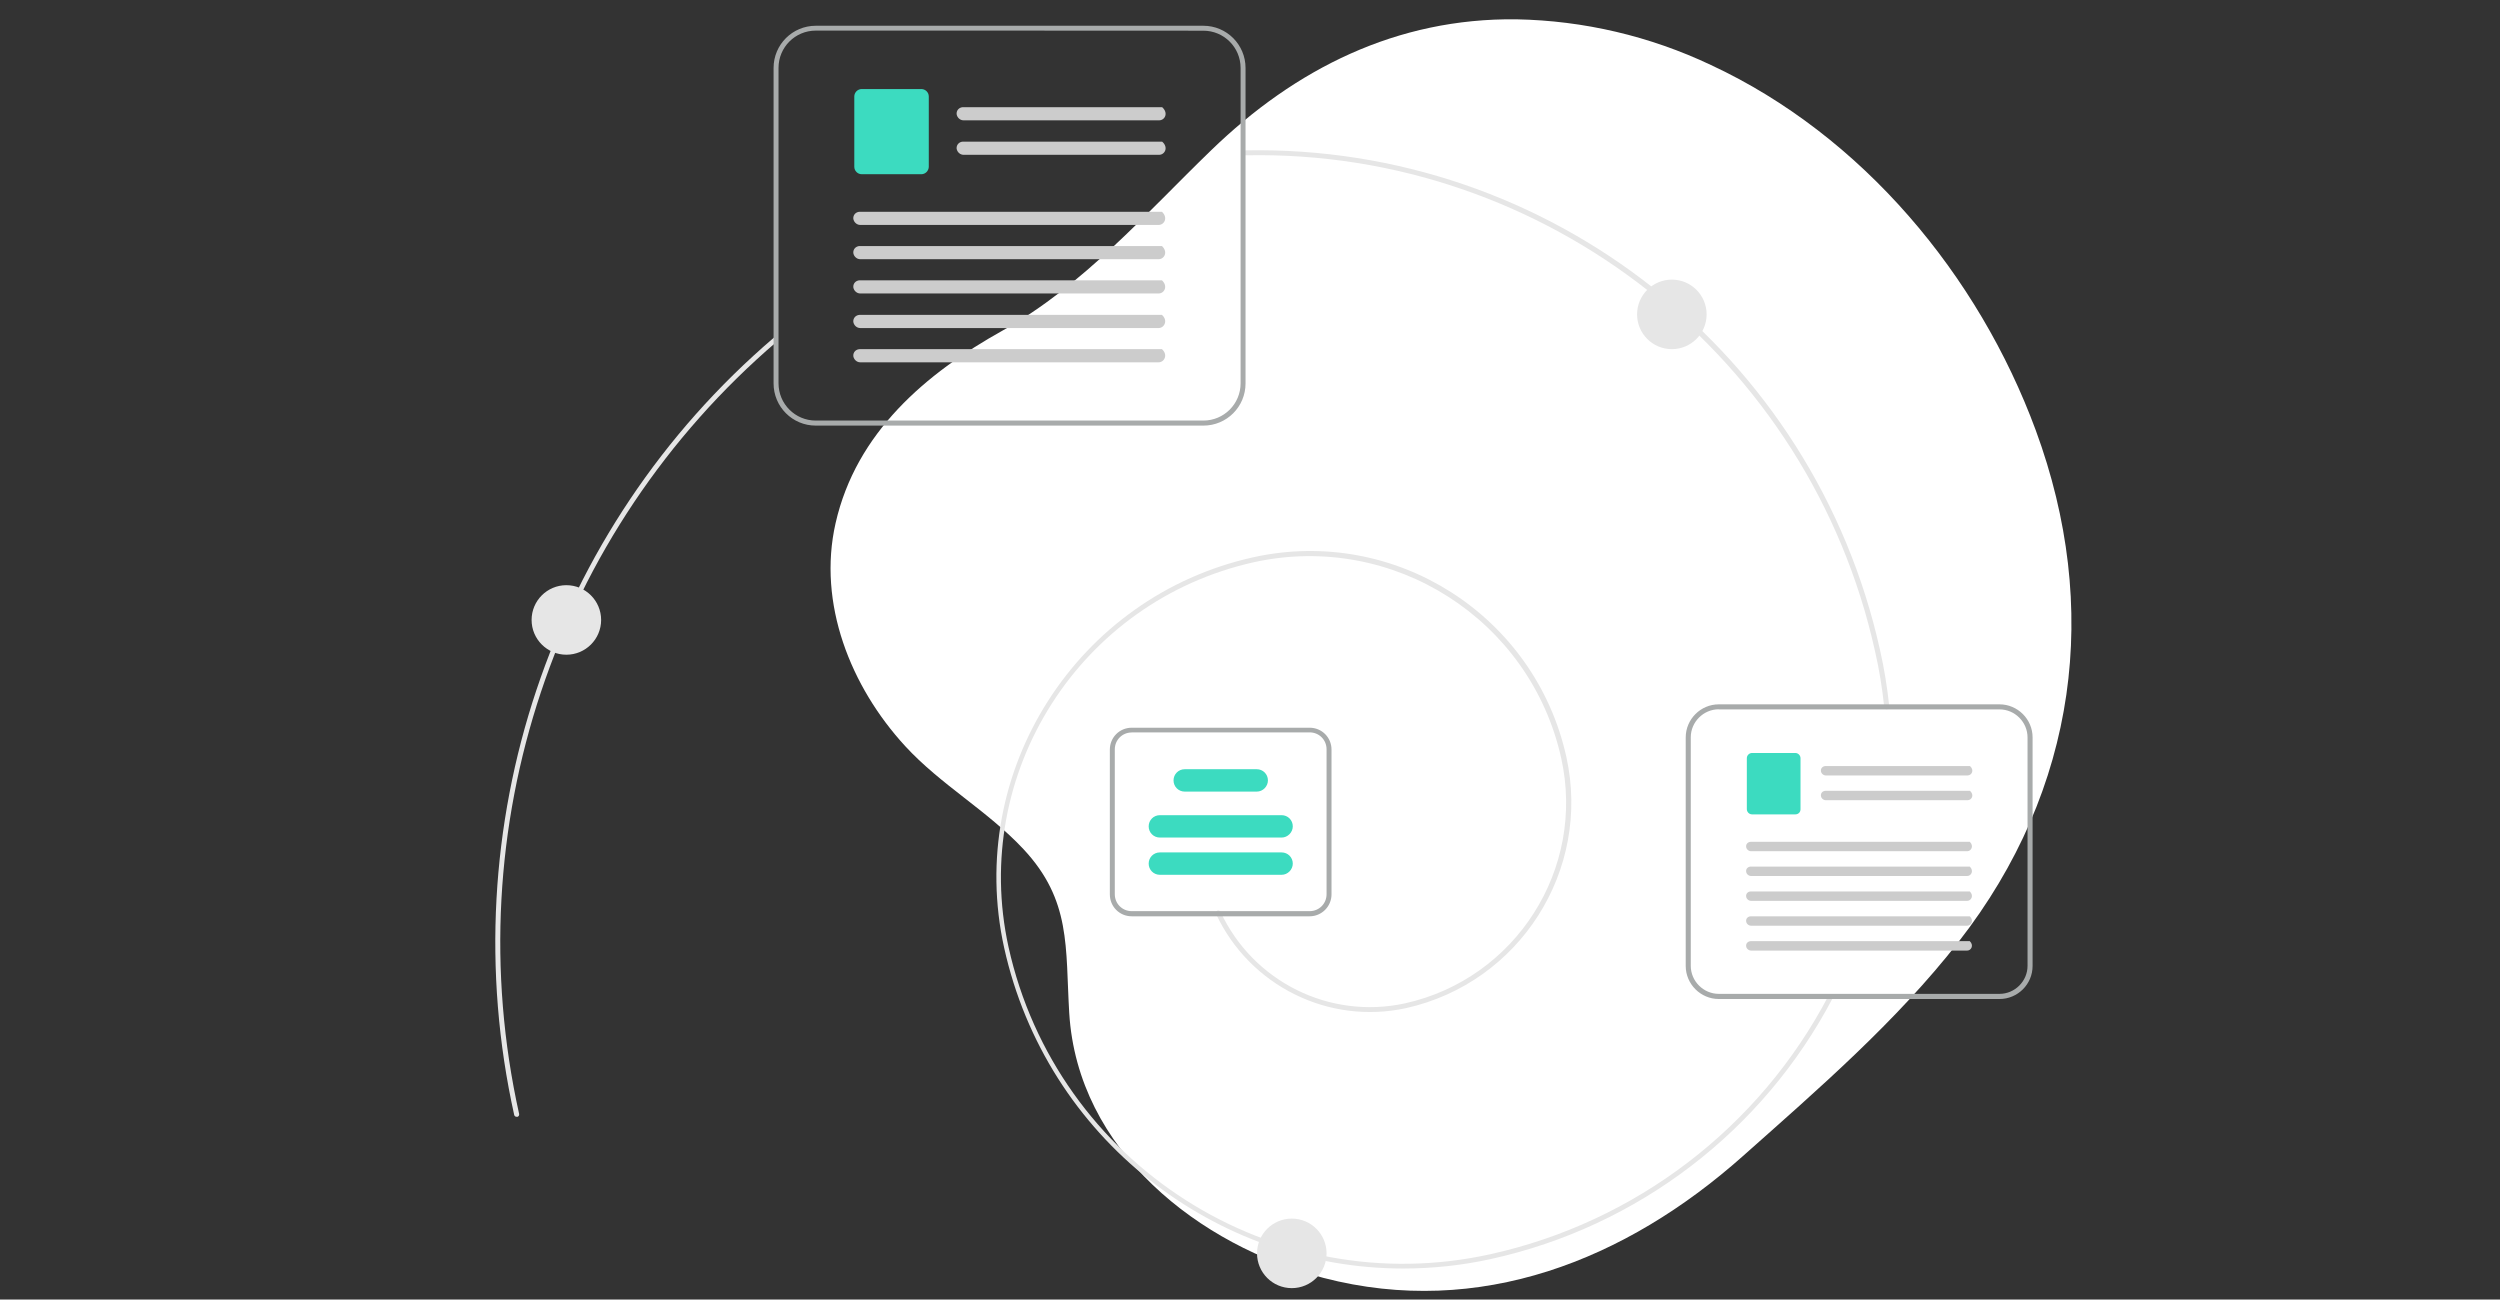 <?xml version="1.0" encoding="utf-8"?>
<!-- Generator: Adobe Illustrator 27.7.0, SVG Export Plug-In . SVG Version: 6.00 Build 0)  -->
<svg version="1.1" id="Layer_1" xmlns="http://www.w3.org/2000/svg" xmlns:xlink="http://www.w3.org/1999/xlink" x="0px" y="0px"
	 viewBox="0 0 2524 1312" style="enable-background:new 0 0 2524 1312;" xml:space="preserve">
<rect x="0" y="0" width="2524" height="1312" fill="#333333" stroke="none"/>
<style type="text/css">
	.st0{fill:#FFFFFF;}
	.st1{fill:#E6E6E6;}
	.st2{fill:#A8ABAB;}
	.st3{fill:#CCCCCC;}
	.st4{fill:#3CDBC0;}
</style>
<path class="st0" d="M2086.2,701.3c12.5-86.9,2.1-177.3-30.9-266.9c-57.8-156.7-175.3-297.7-328-368.8
	c-61.4-29.1-128.3-44.8-196.2-46.1c-121-1.5-223.3,49.9-308.3,132.2c-66.5,64.3-128.9,136.3-210.7,182.1
	c-77.4,43.2-147.7,102.8-168.5,194.4c-18.4,81.1,15.2,165.1,70.2,225c35.9,39.1,83.2,65.3,119.4,104c48.5,51.9,42.3,99,46.3,165.5
	c8.4,138.9,130.5,234.6,256.8,267.5c157.5,40.9,305-17.8,423.2-122.9c76.4-67.9,154.9-135.7,218-216.6
	C2037.4,873.9,2073.5,789.3,2086.2,701.3"/>
<path class="st1" d="M1416.8,1280.7c-189.4,0-360.4-131.4-403-323.8c-39.4-178.1,73.5-354.9,251.6-394.3
	c143-31.6,284.4,58.7,316,201.6l0,0c25.3,114.6-47.2,228-161.8,253.6c-78.3,17.1-158-22.6-191.9-95.1c-0.5-1.3,0-2.8,1.3-3.3
	s2.8,0,3.3,1.3l0,0c32.9,70.5,110.1,108.8,186.1,92.3c111.9-24.8,182.6-135.7,157.8-247.5c-31.1-140.2-169.8-228.7-310.2-197.9
	c-175.6,39.1-286.4,212.7-247.8,388.5c48.7,219.5,266.6,358.7,486.3,310.2c146.7-32.4,271.9-127.9,341.6-261.1
	c0.8-1.3,2.3-1.8,3.3-1c1.3,0.8,1.8,2.3,1,3.3l0,0c-70.5,134.4-196.9,231-345.1,263.6C1476.7,1277.4,1446.9,1280.7,1416.8,1280.7z"
	/>
<path class="st1" d="M1904.8,716.1c-1.3,0-2.3-1-2.5-2.3c-2-19.1-5-37.9-9.3-56.4c-65.5-296.2-332.8-506.9-635.5-500.6
	c-1.5,0-2.5-1-2.5-2.5c0-1.5,1-2.5,2.5-2.5c306.5-5.8,574.3,205.4,640.6,504.6c4.3,18.8,7.3,37.9,9.3,56.9c0.3,1.3-0.8,2.5-2.3,2.8
	l0,0H1904.8z"/>
<path class="st1" d="M521.6,1127.5c-1.3,0-2.3-0.8-2.5-2c-64.2-289.9,36.6-591.7,262.1-784.5c1-1,2.5-0.8,3.5,0.3s0.8,2.5-0.3,3.5
	l0,0c-224.2,191.9-324.3,491.6-260.3,779.8c0.3,1.3-0.5,2.8-2,3C521.9,1127.5,521.9,1127.5,521.6,1127.5z"/>
<path class="st2" d="M1214.9,429.7H823.6c-23.6,0-42.6-19.1-42.6-42.6V68.6c0-23.6,19.1-42.6,42.6-42.6h391.3
	c23.6,0,42.6,19.1,42.6,42.6v318.5C1257.5,410.7,1238.5,429.7,1214.9,429.7z M823.6,30.9c-20.8,0-37.6,16.8-37.6,37.6v318.5
	c0,20.8,16.8,37.6,37.6,37.6h391.3c20.8,0,37.6-16.8,37.6-37.6V68.6c0-20.8-16.8-37.6-37.6-37.6C1214.9,30.9,823.6,30.9,823.6,30.9z
	"/>
<path id="b42f7784-d7aa-4130-a713-c57f7e285794-487" class="st3" d="M1170.2,121.5H972.8c-3.5,0-6.5-2.8-7-6.3
	c-0.3-3.8,2.5-6.8,6.3-7h0.3h200.9C1180,114.2,1176,121.5,1170.2,121.5L1170.2,121.5z"/>
<path id="fef78de7-8139-4292-a735-dfc1826a946d-488" class="st3" d="M1170.2,156.3H972.8c-3.5,0-6.5-2.8-7-6.3
	c-0.3-3.8,2.5-6.8,6.3-7h0.3h200.9C1180,148.8,1176,156.3,1170.2,156.3L1170.2,156.3z"/>
<path id="bc3a1040-a005-4464-8914-0d26e9886da7-489" class="st4" d="M930.2,175.9H870c-4,0-7.5-3.3-7.5-7.5v-71c0-4,3.3-7.5,7.5-7.5
	h60.2c4,0,7.5,3.3,7.5,7.5v71.2C937.5,172.6,934.2,175.9,930.2,175.9z"/>
<path id="ef5725be-974e-4818-8827-9633ad97864d-490" class="st3" d="M1169.7,227.1H868.5c-3.5,0-6.5-2.8-7-6.3
	c-0.3-3.8,2.5-6.8,6.3-7h0.3h305C1179.5,219.8,1175.5,227.1,1169.7,227.1L1169.7,227.1z"/>
<path id="b6ceb078-02d4-45e5-a259-b4aa725e8656-491" class="st3" d="M1169.7,261.7H868.5c-3.5,0-6.5-2.8-7-6.3
	c-0.3-3.8,2.5-6.8,6.3-7h0.3h305C1179.5,254.4,1175.5,261.7,1169.7,261.7L1169.7,261.7z"/>
<path id="b70683a0-764f-4858-8fd1-ac4cf933a79b-492" class="st3" d="M1169.7,296.3H868.5c-3.5,0-6.5-2.8-7-6.3
	c-0.3-3.8,2.5-6.8,6.3-7h0.3h305C1179.5,289,1175.5,296.3,1169.7,296.3L1169.7,296.3z"/>
<path id="ff94e3a1-018f-4284-9dff-97f10413b838-493" class="st3" d="M1169.7,331.2H868.5c-3.5,0-6.5-2.8-7-6.3
	c-0.3-3.8,2.5-6.8,6.3-7h0.3h305C1179.5,323.6,1175.5,331.2,1169.7,331.2L1169.7,331.2z"/>
<path id="a482e522-b4bb-4a24-a9c3-635a0ec9eabe-494" class="st3" d="M1169.7,365.8H868.5c-3.5,0-6.5-2.8-7-6.3
	c-0.3-3.8,2.5-6.8,6.3-7h0.3h305C1179.5,358.2,1175.5,365.8,1169.7,365.8L1169.7,365.8z"/>
<path class="st2" d="M2018.7,1008.6h-283.4c-18.3,0-33.4-15-33.4-33.4V744.5c0-18.3,15-33.4,33.4-33.4h283.4
	c18.3,0,33.4,15,33.4,33.4v230.7C2052.1,993.8,2037,1008.6,2018.7,1008.6z M1735.3,716.1c-15.5,0-28.3,12.8-28.3,28.3v230.7
	c0,15.5,12.8,28.3,28.3,28.3h283.4c15.5,0,28.3-12.8,28.3-28.3V744.5c0-15.5-12.8-28.3-28.3-28.3H1735.3z"/>
<path id="e7b4c438-63a5-4348-a2ea-6daf9e8a2e2f-495" class="st3" d="M1986.4,782.9h-143c-2.5,0-4.8-2-5-4.5c-0.3-2.8,1.8-4.8,4.5-5
	h0.3h145.7C1993.6,777.6,1990.6,782.9,1986.4,782.9L1986.4,782.9z"/>
<path id="a00103cd-61d1-44c3-b135-68efb90ff9bc-496" class="st3" d="M1986.4,807.9h-143c-2.5,0-4.8-2-5-4.5c-0.3-2.8,1.8-4.8,4.5-5
	h0.3h145.7C1993.6,802.7,1990.6,807.9,1986.4,807.9L1986.4,807.9z"/>
<path id="f4350b45-c9af-4d8c-9c78-cb2977c503c8-497" class="st4" d="M1812.5,822.2h-43.6c-3,0-5.3-2.5-5.3-5.3v-51.4
	c0-3,2.5-5.3,5.3-5.3h43.6c3,0,5.3,2.5,5.3,5.3V817C1817.8,820,1815.6,822.2,1812.5,822.2z"/>
<path id="f5a14ccf-41cd-4d0f-84ee-cd82fbc8c163-498" class="st3" d="M1986.1,859.4h-218.2c-2.5,0-4.8-2-5-4.5
	c-0.3-2.8,1.8-4.8,4.5-5h0.3h221C1993.1,854.1,1990.1,859.4,1986.1,859.4L1986.1,859.4z"/>
<path id="a4da95c7-64c3-4299-a88e-05bfbb3353e0-499" class="st3" d="M1986.1,884.4h-218.2c-2.5,0-4.8-2-5-4.5
	c-0.3-2.8,1.8-4.8,4.5-5h0.3h221C1993.1,879.2,1990.1,884.4,1986.1,884.4L1986.1,884.4z"/>
<path id="af1ad797-b30d-429c-a4be-fed0ef064171-500" class="st3" d="M1986.1,909.5h-218.2c-2.5,0-4.8-2-5-4.5
	c-0.3-2.8,1.8-4.8,4.5-5h0.3h221C1993.1,904.2,1990.1,909.5,1986.1,909.5L1986.1,909.5z"/>
<path id="b13c38b9-0b26-4a00-b050-dd9bdfa2db99-501" class="st3" d="M1986.1,934.6h-218.2c-2.5,0-4.8-2-5-4.5
	c-0.3-2.8,1.8-4.8,4.5-5h0.3h221C1993.1,929.3,1990.1,934.6,1986.1,934.6L1986.1,934.6z"/>
<path id="ed4b3cd1-8212-4136-9638-47564b0bc4c1-502" class="st3" d="M1986.1,959.7h-218.2c-2.5,0-4.8-2-5-4.5
	c-0.3-2.8,1.8-4.8,4.5-5h0.3h221C1993.1,954.4,1990.1,959.7,1986.1,959.7L1986.1,959.7z"/>
<path class="st2" d="M1322.2,925.1h-179.6c-12.3,0-22.1-9.8-22.1-22.1V756.8c0-12.3,9.8-22.1,22.1-22.1h179.6
	c12.3,0,22.1,9.8,22.1,22.1V903C1344.3,915,1334.5,925.1,1322.2,925.1z M1142.6,739.5c-9.5,0-17.1,7.5-17.1,17.1v146.2
	c0,9.5,7.5,17.1,17.1,17.1h179.6c9.5,0,17.1-7.5,17.1-17.1V756.5c0-9.5-7.5-17.1-17.1-17.1H1142.6z"/>
<path class="st4" d="M1293.9,845.6H1171c-6.3,0-11.3-5-11.3-11.3c0-6.3,5-11.3,11.3-11.3h122.9c6.3,0,11.3,5,11.3,11.3
	C1305.2,840.3,1300.1,845.6,1293.9,845.6z"/>
<path class="st4" d="M1268.8,799.2h-72.7c-6.3,0-11.3-5-11.3-11.3s5-11.3,11.3-11.3h72.7c6.3,0,11.3,5,11.3,11.3
	C1280.1,793.9,1275.1,799.2,1268.8,799.2z"/>
<path class="st4" d="M1293.9,883.2H1171c-6.3,0-11.3-5-11.3-11.3s5-11.3,11.3-11.3h122.9c6.3,0,11.3,5,11.3,11.3
	C1305.2,877.9,1300.1,883.2,1293.9,883.2z"/>
<circle class="st1" cx="571.8" cy="625.9" r="35.1"/>
<circle class="st1" cx="1687.9" cy="317.4" r="35.1"/>
<circle class="st1" cx="1304.2" cy="1265.4" r="35.1"/>
</svg>
